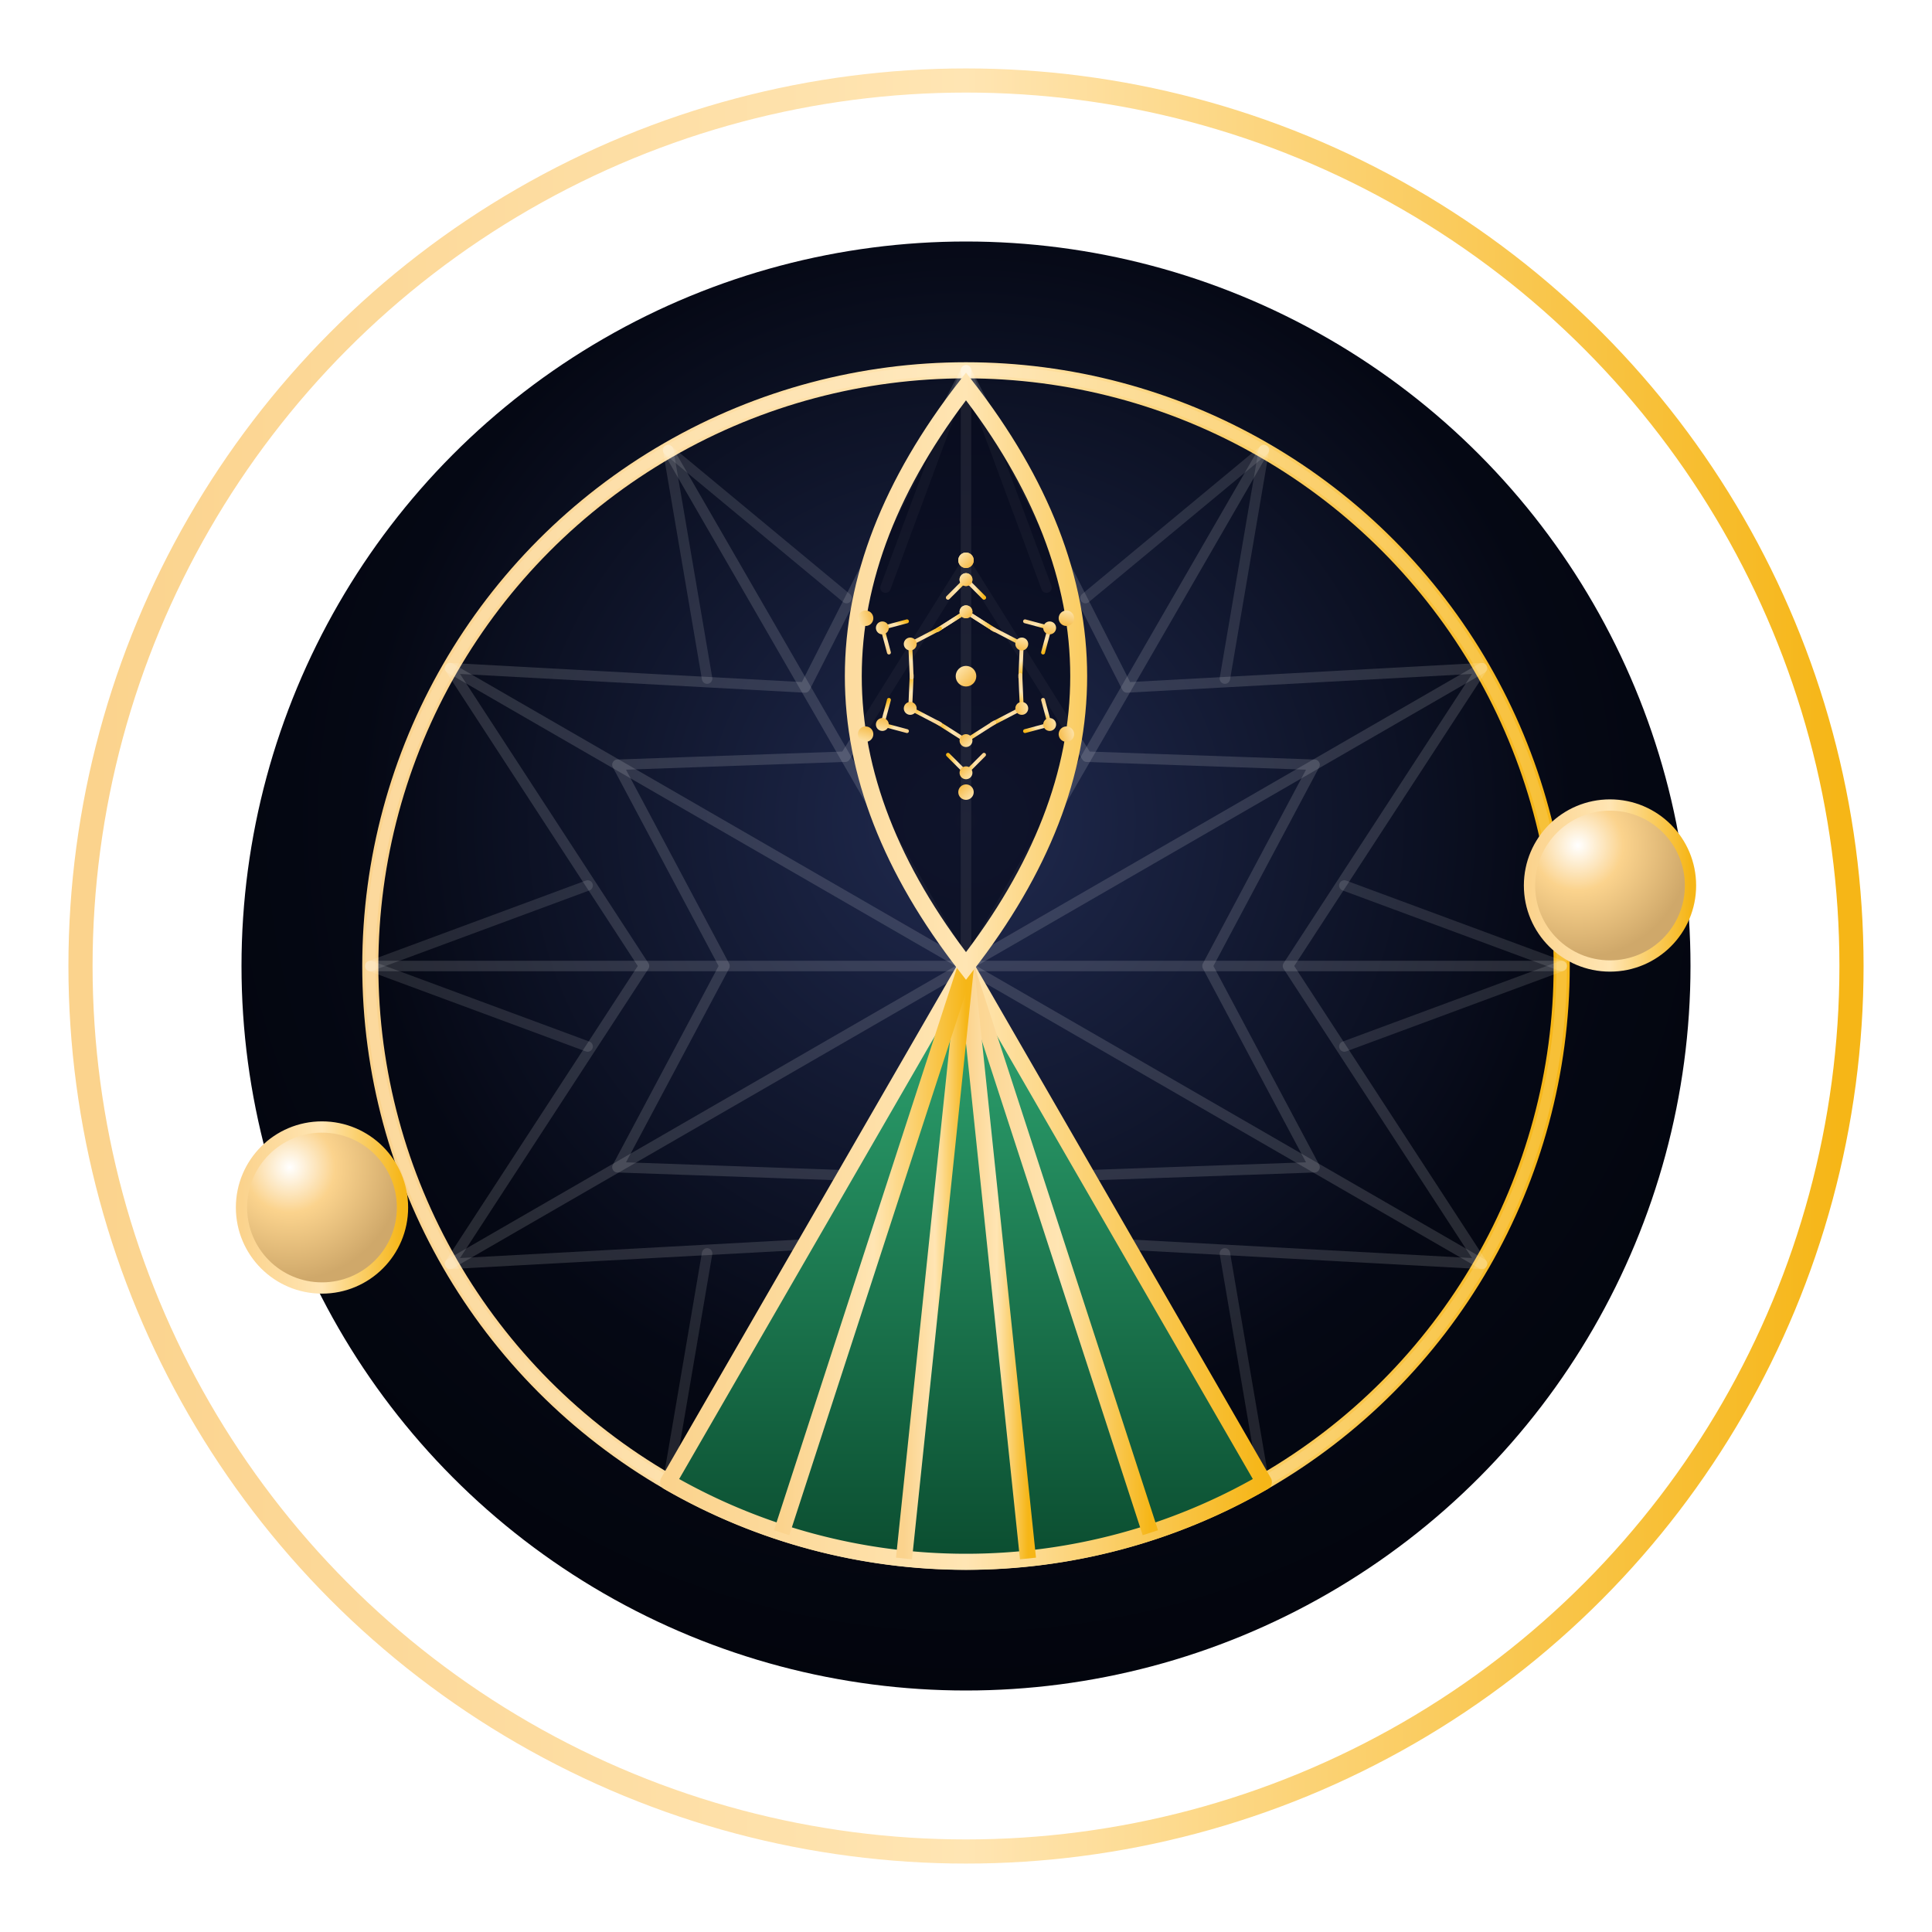 <?xml version="1.0" encoding="UTF-8"?>
<!-- 文件名建议：christmas-glass-core.svg -->
<svg viewBox="0 0 240 240"
     xmlns="http://www.w3.org/2000/svg">

  <defs>
    <!-- 深空背景 -->
    <radialGradient id="cg-bg" cx="50%" cy="40%" r="70%">
      <stop offset="0%" stop-color="#202a4f"/>
      <stop offset="60%" stop-color="#050814"/>
      <stop offset="100%" stop-color="#010309"/>
    </radialGradient>

    <!-- 红蓝玻璃（暂时没用到，保留给以后扩展） -->
    <linearGradient id="cg-glass-red" x1="0%" y1="0%" x2="100%" y2="100%">
      <stop offset="0%" stop-color="#f25a7c"/>
      <stop offset="100%" stop-color="#b3203c"/>
    </linearGradient>

    <linearGradient id="cg-glass-blue" x1="0%" y1="0%" x2="100%" y2="100%">
      <stop offset="0%" stop-color="#4aa6ff"/>
      <stop offset="100%" stop-color="#1740a0"/>
    </linearGradient>

    <!-- 圣诞树绿色玻璃 -->
    <linearGradient id="cg-glass-green" x1="0%" y1="0%" x2="0%" y2="100%">
      <stop offset="0%" stop-color="#2fa873"/>
      <stop offset="100%" stop-color="#0b4d30"/>
    </linearGradient>

    <!-- 金色描边 -->
    <linearGradient id="cg-gold-stroke" x1="0%" y1="0%" x2="100%" y2="0%">
      <stop offset="0%" stop-color="#fbd38d"/>
      <stop offset="50%" stop-color="#ffe5b3"/>
      <stop offset="100%" stop-color="#f6b617"/>
    </linearGradient>

    <!-- 金色填充 -->
    <linearGradient id="cg-gold-fill" x1="0%" y1="0%" x2="100%" y2="100%">
      <stop offset="0%" stop-color="#ffe9b8"/>
      <stop offset="100%" stop-color="#f4b53a"/>
    </linearGradient>

    <!-- 能量球光晕 -->
    <radialGradient id="cg-energy-ball" cx="30%" cy="25%" r="70%">
      <stop offset="0%" stop-color="#ffffff"/>
      <stop offset="40%" stop-color="#fbd38d"/>
      <stop offset="100%" stop-color="#cfa86a"/>
    </radialGradient>

    <filter id="ball-glow" x="-50%" y="-50%" width="200%" height="200%">
      <feGaussianBlur stdDeviation="3" result="blur"/>
      <feMerge>
        <feMergeNode in="blur"/>
        <feMergeNode in="SourceGraphic"/>
      </feMerge>
    </filter>
  </defs>

  <!-- ===== 1. 外圈金属 + 内圈深空 ===== -->
  <g id="outer-frame" stroke="url(#cg-gold-stroke)" stroke-width="3">
    <!-- 外金属圈 -->
    <circle cx="120" cy="120" r="110" fill="none"/>

    <!-- 内深空圆盘（如果想透明背景，把 fill 改为 "none"） -->
    <circle cx="120" cy="120" r="90"
            fill="url(#cg-bg)" stroke-width="0"/>

    <!-- 内侧细金圈 -->
    <circle cx="120" cy="120" r="74"
            fill="none" stroke-width="2"/>
  </g>

  <!-- ===== 2. 背景六角星几何（含放射线 + V 形尖角） ===== -->
  <g id="bg-star-geo"
     transform="translate(120 120)"
     stroke="rgba(255,255,255,0.14)"
     stroke-width="1.3"
     fill="none"
     stroke-linejoin="round"
     stroke-linecap="round">

    <!-- 外圈圆：与树底弧同一条 -->
    <circle cx="0" cy="0" r="74"/>

    <!-- 12 条中心 → 圆边放射线 -->
    <g id="star-ray">
      <line x1="0" y1="0" x2="0" y2="-74"/>
    </g>
    <g>
      <use href="#star-ray"/>
      <use href="#star-ray" transform="rotate(30)"/>
      <use href="#star-ray" transform="rotate(60)"/>
      <use href="#star-ray" transform="rotate(90)"/>
      <use href="#star-ray" transform="rotate(120)"/>
      <use href="#star-ray" transform="rotate(150)"/>
      <use href="#star-ray" transform="rotate(180)"/>
      <use href="#star-ray" transform="rotate(210)"/>
      <use href="#star-ray" transform="rotate(240)"/>
      <use href="#star-ray" transform="rotate(270)"/>
      <use href="#star-ray" transform="rotate(300)"/>
      <use href="#star-ray" transform="rotate(330)"/>
    </g>

    <!-- 大六角星（贴着 r=74 的圆） -->
    <polygon points="
      0,-74
      20,-34.6
      64.1,-37
      40,0
      64.1,37
      20,34.6
      0,74
      -20,34.6
      -64.1,37
      -40,0
      -64.1,-37
      -20,-34.6
    "/>

    <!-- 小六角星 -->
    <polygon points="
      0,-50
      15,-26
      43.3,-25
      30,0
      43.3,25
      15,26
      0,50
      -15,26
      -43.3,25
      -30,0
      -43.3,-25
      -15,-26
    "/>

    <!-- 外圈 V 形尖角组：6 个 -->
    <g id="rot-spike" stroke="rgba(255,255,255,0.12)">
      <path d="M0,-74 L-10,-47"/>
      <path d="M0,-74 L 10,-47"/>
    </g>

    <g>
      <use href="#rot-spike" transform="rotate(30)"/>
      <use href="#rot-spike" transform="rotate(90)"/>
      <use href="#rot-spike" transform="rotate(150)"/>
      <use href="#rot-spike" transform="rotate(210)"/>
      <use href="#rot-spike" transform="rotate(270)"/>
      <use href="#rot-spike" transform="rotate(330)"/>
    </g>
  </g>

  <!-- ===== 3. 圣诞树玻璃（底部 60° 扇形 + 内部分割线） ===== -->
  <g id="tree"
     stroke="url(#cg-gold-stroke)"
     stroke-width="2"
     stroke-linejoin="round">

    <!-- 外轮廓：树尖在 (120,120)，底部沿 r=74 的圆 -->
    <path d="
      M120 120
      L83.0 184.1
      A74 74 0 0 0 157.0 184.1
      Z
    " fill="url(#cg-glass-green)"/>

    <!-- 内部分割线：从树尖到底弧上的 4 个点 -->
    <!-- 72° -->
    <path d="M120 120 L142.9 190.4" fill="none"/>
    <!-- 84° -->
    <path d="M120 120 L127.7 193.6" fill="none"/>
    <!-- 96° -->
    <path d="M120 120 L112.3 193.6" fill="none"/>
    <!-- 108° -->
    <path d="M120 120 L97.1 190.4" fill="none"/>
  </g>

  <!-- ===== 4. 梭形光洞（树上方的玻璃形状） ===== -->
  <g id="spindle"
     stroke="url(#cg-gold-stroke)"
     stroke-width="2.1"
     fill="none">
    <path d="
      M120 48
      Q148 84 120 120
      Q92 84 120 48 Z
    " fill="rgba(8,10,28,0.7)"/>
  </g>

  <!-- ===== 5. 中央雪花（缩小放在梭形内部） ===== -->
  <g id="center-snow"
     transform="translate(120 84) scale(0.16)">

    <!-- 中心圆点 -->
    <circle cx="0" cy="0" r="8"
            fill="url(#cg-gold-fill)"/>

    <!-- 六条主线 -->
    <g id="snow-ray">
      <line x1="0" y1="0" x2="0" y2="-90"
            stroke="url(#cg-gold-stroke)"
            stroke-width="4"
            stroke-linecap="round"
            fill="none"/>
    </g>

    <g id="snow-rays">
      <use href="#snow-ray"/>
      <use href="#snow-ray" transform="rotate(60)"/>
      <use href="#snow-ray" transform="rotate(120)"/>
      <use href="#snow-ray" transform="rotate(180)"/>
      <use href="#snow-ray" transform="rotate(240)"/>
      <use href="#snow-ray" transform="rotate(300)"/>
    </g>

    <!-- 单条主线上的装饰叉 -->
    <g id="snow-branch-decor">
      <!-- 中段叉 -->
      <path d="M0,-50 L-22,-36"
            stroke="url(#cg-gold-stroke)"
            stroke-width="3"
            stroke-linecap="round"
            fill="none"/>
      <path d="M0,-50 L22,-36"
            stroke="url(#cg-gold-stroke)"
            stroke-width="3"
            stroke-linecap="round"
            fill="none"/>

      <!-- 上段叉 -->
      <path d="M0,-75 L-14,-61"
            stroke="url(#cg-gold-stroke)"
            stroke-width="3"
            stroke-linecap="round"
            fill="none"/>
      <path d="M0,-75 L14,-61"
            stroke="url(#cg-gold-stroke)"
            stroke-width="3"
            stroke-linecap="round"
            fill="none"/>
    </g>

    <!-- 6 个方向复制装饰叉 -->
    <g id="snow-branch-decor-all">
      <use href="#snow-branch-decor"/>
      <use href="#snow-branch-decor" transform="rotate(60)"/>
      <use href="#snow-branch-decor" transform="rotate(120)"/>
      <use href="#snow-branch-decor" transform="rotate(180)"/>
      <use href="#snow-branch-decor" transform="rotate(240)"/>
      <use href="#snow-branch-decor" transform="rotate(300)"/>
    </g>

    <!-- 外圈装饰节点：小圆点 -->
    <g id="snow-nodes">
      <circle cx="0" cy="-90" r="6" fill="url(#cg-gold-fill)"/>
      <circle cx="0" cy="-50" r="5" fill="url(#cg-gold-fill)"/>
      <circle cx="0" cy="-75" r="5" fill="url(#cg-gold-fill)"/>
    </g>

    <g id="snow-nodes-all">
      <use href="#snow-nodes"/>
      <use href="#snow-nodes" transform="rotate(60)"/>
      <use href="#snow-nodes" transform="rotate(120)"/>
      <use href="#snow-nodes" transform="rotate(180)"/>
      <use href="#snow-nodes" transform="rotate(240)"/>
      <use href="#snow-nodes" transform="rotate(300)"/>
    </g>
  </g>

  <!-- ===== 6. 能量球（静态版，方便替换为饼干/小图标） ===== -->
  <g id="energy-balls" filter="url(#ball-glow)">
    <!-- 能量球 1 -->
    <g id="energy-ball-1" transform="translate(200 110)">
      <circle cx="0" cy="0" r="10"
              fill="url(#cg-energy-ball)"
              stroke="url(#cg-gold-stroke)"
              stroke-width="1.4"/>
    </g>

    <!-- 能量球 2 -->
    <g id="energy-ball-2" transform="translate(40 150)">
      <circle cx="0" cy="0" r="10"
              fill="url(#cg-energy-ball)"
              stroke="url(#cg-gold-stroke)"
              stroke-width="1.4"/>
    </g>
  </g>
</svg>
